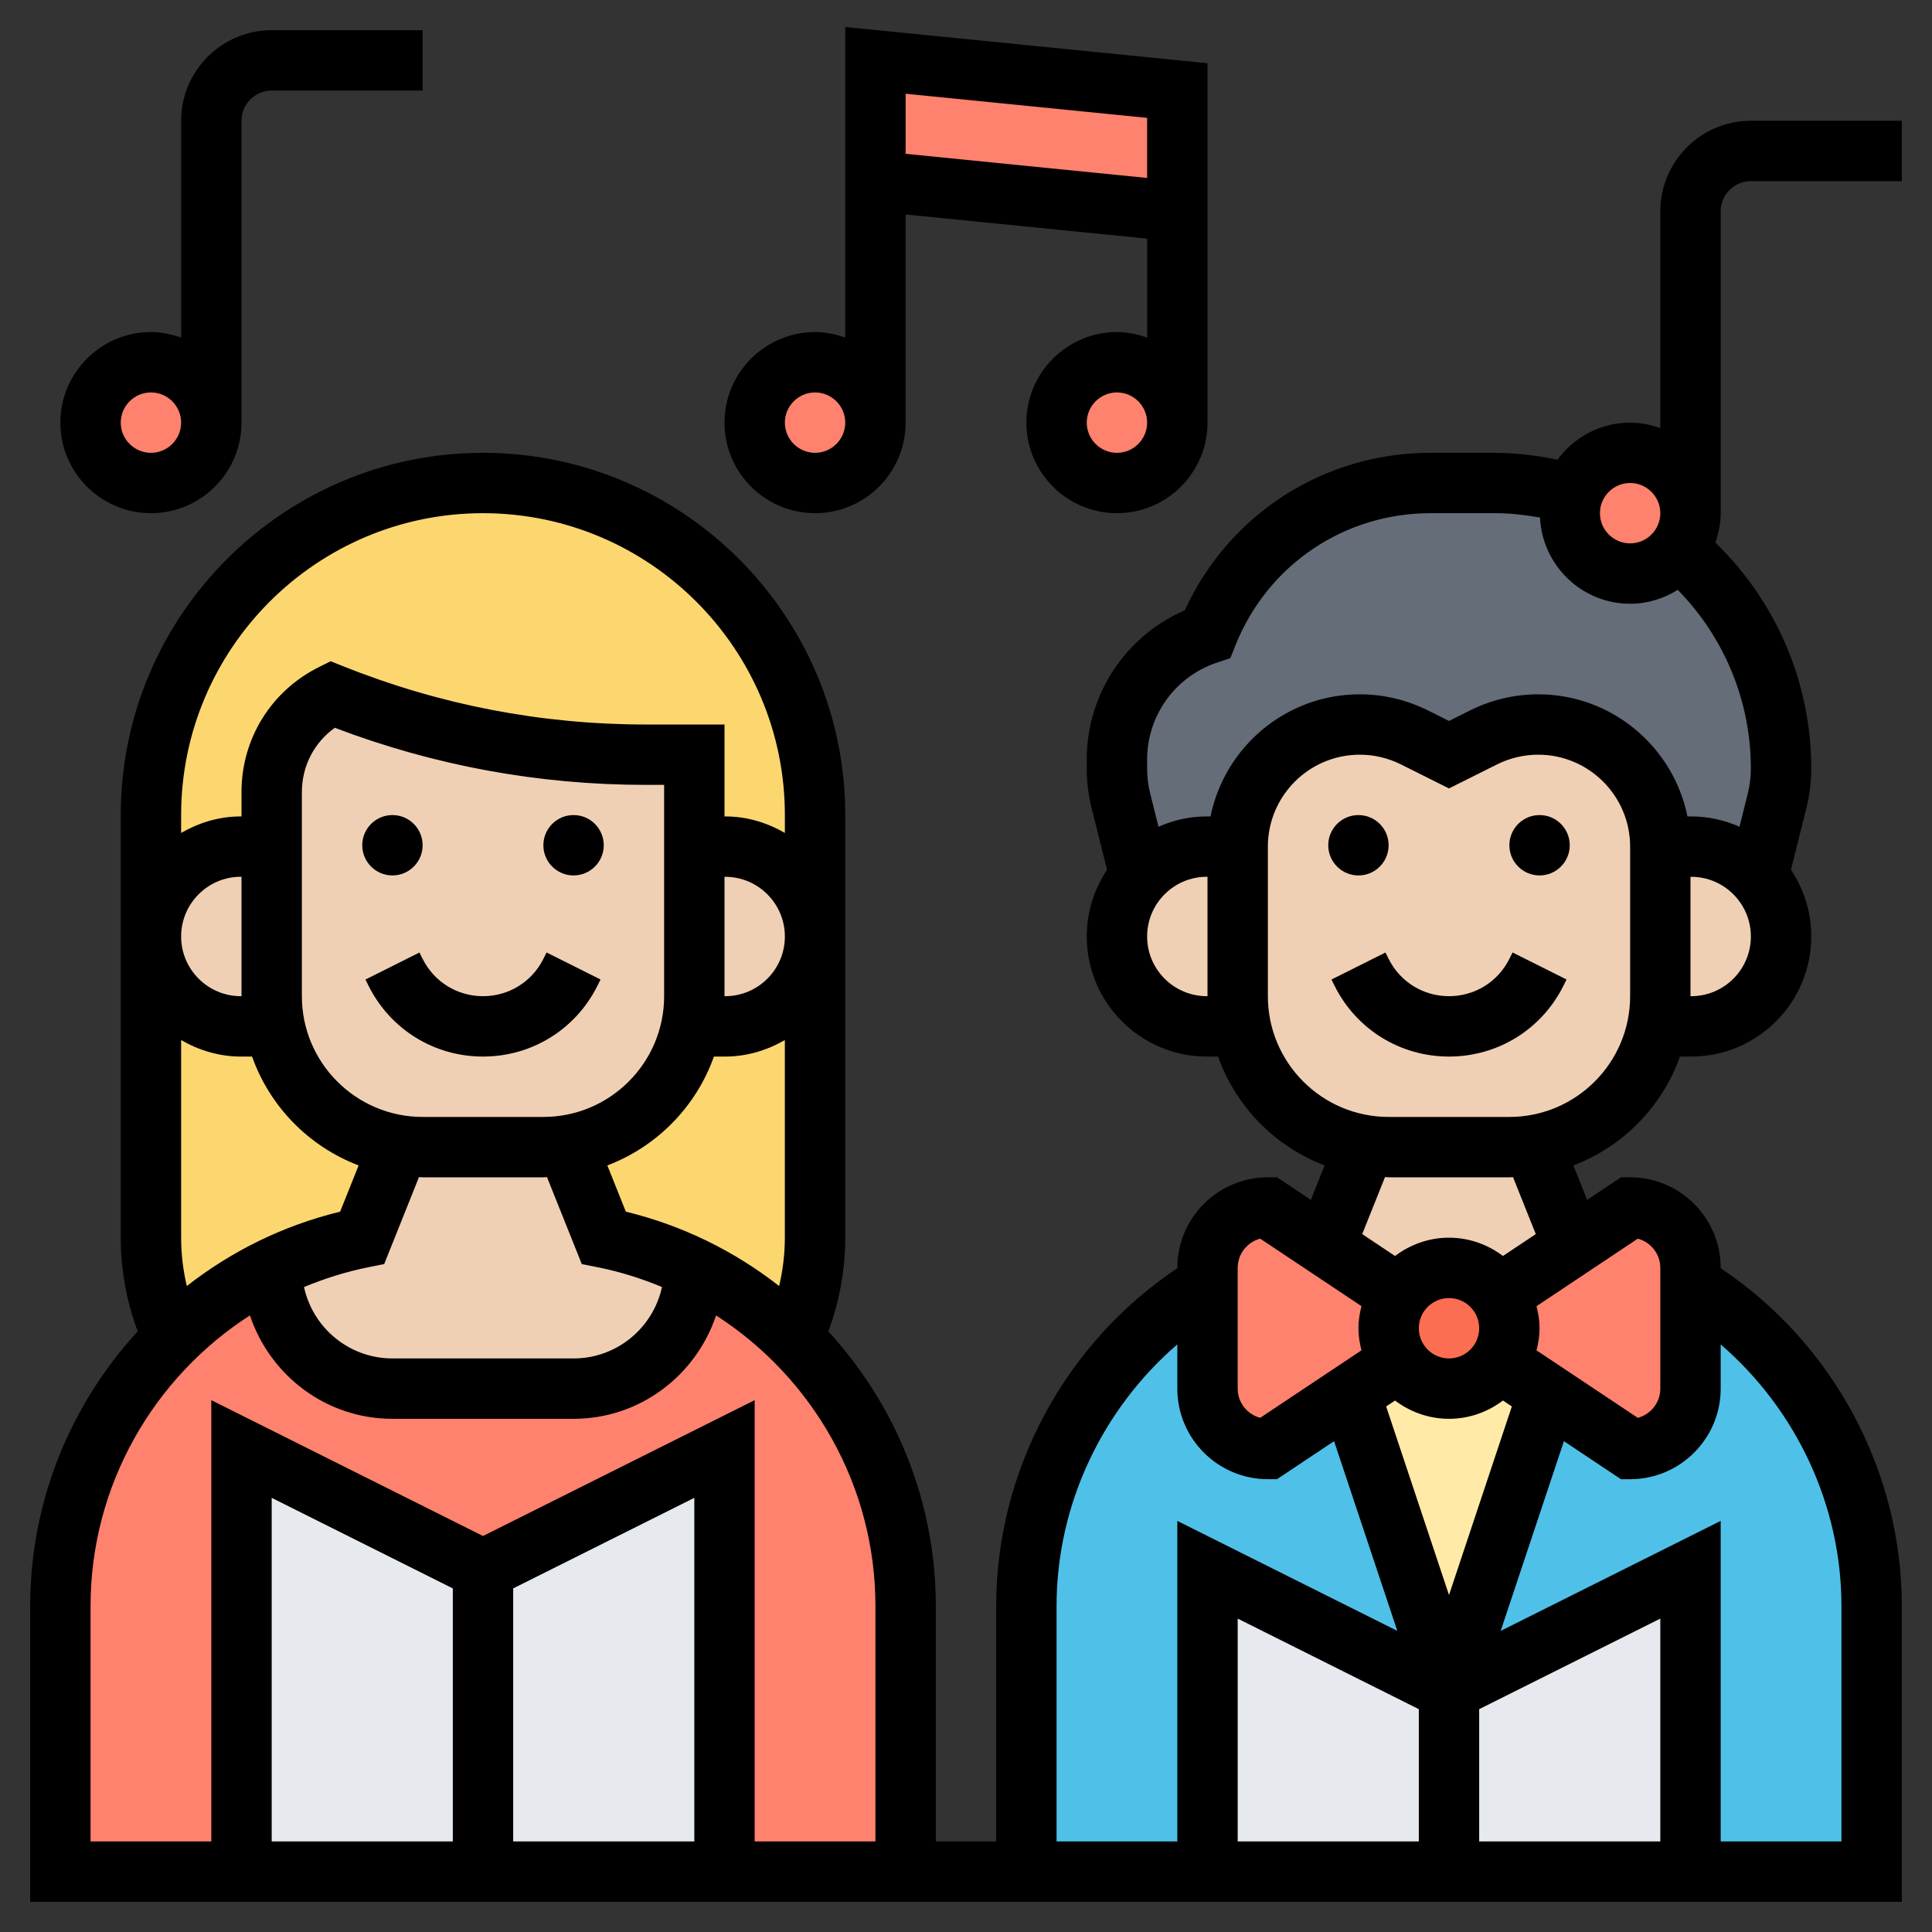 <svg id="Layer_5" enable-background="new 0 0 64 64" height="512" viewBox="0 0 64 64" width="512" xmlns="http://www.w3.org/2000/svg"><rect x="0" y="0" width="64" height="64" fill="#333333" stroke="none"/><g><g><g><path d="m30 53.2v8.8h-6v-14l-8 4-8-4v14h-6v-8.8c0-2.96 1.05-5.72 2.82-7.89.28-.34.58-.67.9-.98.95-.93 2.06-1.72 3.28-2.32.01 2.21 1.79 3.99 4 3.99h6c2.21 0 3.99-1.78 4-3.99 1.22.6 2.33 1.39 3.28 2.32 2.32 2.28 3.72 5.44 3.72 8.87z" fill="#ff826e"/></g><g><path d="m62 53.2v8.8h-6v-10l-8 4 3.27-9.82 2.73 1.82c1.1 0 2-.9 2-2v-3.45c3.64 2.21 6 6.19 6 10.65z" fill="#4fc1e9"/></g><g><path d="m44.73 46.18 3.27 9.82-8-4v10h-6v-8.8c0-4.46 2.36-8.44 6-10.65v3.45c0 1.1.9 2 2 2z" fill="#4fc1e9"/></g><g><path d="m48 46c.69 0 1.3-.36 1.66-.89l1.61 1.07-3.27 9.82-3.27-9.82 1.61-1.07c.36.53.97.89 1.66.89z" fill="#ffeaa7"/></g><g><path d="m56 42.55v3.45c0 1.1-.9 2-2 2l-2.73-1.82-1.61-1.07c.22-.32.34-.7.34-1.11s-.12-.79-.34-1.11l2.72-1.81 1.62-1.08c1.1 0 2 .9 2 2z" fill="#ff826e"/></g><g><path d="m46 44c0 .41.12.79.34 1.11l-1.61 1.07-2.73 1.82c-1.1 0-2-.9-2-2v-3.45-.55c0-1.1.9-2 2-2l1.62 1.08 2.72 1.81c-.22.32-.34.7-.34 1.11z" fill="#ff826e"/></g><g><path d="m49.66 42.89c.22.32.34.7.34 1.11s-.12.79-.34 1.11c-.36.53-.97.89-1.66.89s-1.3-.36-1.66-.89c-.22-.32-.34-.7-.34-1.11s.12-.79.34-1.11c.36-.53.97-.89 1.66-.89s1.3.36 1.66.89z" fill="#fc6e51"/></g><g><path d="m56 52v10h-8v-6z" fill="#e6e9ed"/></g><g><path d="m48 56v6h-8v-10z" fill="#e6e9ed"/></g><g><path d="m24 48v14h-8v-10z" fill="#e6e9ed"/></g><g><path d="m16 52v10h-8v-14z" fill="#e6e9ed"/></g><g><path d="m27 27v4.02c0-1.64-1.33-2.97-2.98-2.97h-1.02v-3.05h-1.61c-3.56 0-7.09-.68-10.39-2-1.23.61-2 1.87-2 3.24v1.81h-1.02c-1.65 0-2.98 1.33-2.98 2.97v-4.02c0-3.04 1.23-5.79 3.22-7.78s4.74-3.22 7.78-3.22c6.08 0 11 4.92 11 11z" fill="#fcd770"/></g><g><path d="m23 42.01c-.94-.46-1.94-.8-3-1.01l-1.22-3.06v-.01c2.06-.31 3.71-1.9 4.12-3.93h1.12c.82 0 1.57-.33 2.11-.87s.87-1.29.87-2.11v9.98c0 1.19-.26 2.31-.72 3.33-.95-.93-2.06-1.72-3.28-2.32z" fill="#fcd770"/></g><g><path d="m7.98 34h1.12c.41 2.03 2.06 3.62 4.12 3.93v.01l-1.22 3.06c-1.06.21-2.06.55-3 1.01-1.22.6-2.33 1.39-3.28 2.32-.46-1.02-.72-2.14-.72-3.33v-9.98c0 .82.33 1.57.87 2.11s1.29.87 2.11.87z" fill="#fcd770"/></g><g><path d="m39.98 28.05c-.82 0-1.57.33-2.11.87l-.23-.35-.51-2.05c-.09-.34-.13-.7-.13-1.06v-.3c0-1.89 1.21-3.56 3-4.16.6-1.51 1.64-2.76 2.93-3.63s2.83-1.37 4.46-1.37h2.15c.89 0 1.75.12 2.57.35-.07.2-.11.42-.11.65 0 1.1.9 2 2 2 .65 0 1.23-.32 1.6-.8 2.08 1.73 3.4 4.34 3.4 7.26 0 .36-.04.72-.13 1.06l-.51 2.05-.44.16c-.52-.43-1.18-.68-1.9-.68h-1.02c0-1.12-.45-2.13-1.18-2.87-.74-.73-1.75-1.18-2.87-1.18-.62 0-1.24.15-1.8.43l-1.15.57-1.15-.57c-.56-.28-1.18-.43-1.8-.43-2.24 0-4.05 1.81-4.05 4.05z" fill="#656d78"/></g><g><path d="m56.02 28.05c.72 0 1.38.25 1.9.68.66.54 1.08 1.37 1.08 2.29 0 .82-.33 1.57-.87 2.11s-1.29.87-2.11.87h-1.12c.07-.32.1-.66.1-1v-4.95z" fill="#f0d0b4"/></g><g><path d="m52.38 41.08-2.72 1.81c-.36-.53-.97-.89-1.66-.89s-1.3.36-1.66.89l-2.72-1.81c.13-.03.25-.05.38-.08l1.22-3.06v-.01c.25.05.51.07.78.07h4c.27 0 .53-.02.78-.07v.01l1.22 3.06c.13.03.25.05.38.08z" fill="#f0d0b4"/></g><g><path d="m53.82 25.18c.73.74 1.18 1.75 1.18 2.87v4.95c0 .34-.03.68-.1 1-.41 2.03-2.06 3.62-4.12 3.93-.25.05-.51.07-.78.07h-4c-.27 0-.53-.02-.78-.07-2.06-.31-3.71-1.9-4.12-3.93-.07-.32-.1-.66-.1-1v-4.95c0-2.24 1.81-4.05 4.05-4.05.62 0 1.24.15 1.8.43l1.15.57 1.15-.57c.56-.28 1.18-.43 1.8-.43 1.12 0 2.13.45 2.87 1.18z" fill="#f0d0b4"/></g><g><path d="m41.1 34h-1.12c-.82 0-1.57-.33-2.11-.87s-.87-1.29-.87-2.11.33-1.56.87-2.1 1.29-.87 2.11-.87h1.02v4.95c0 .34.03.68.1 1z" fill="#f0d0b4"/></g><g><path d="m24.02 28.05c1.65 0 2.98 1.33 2.98 2.97 0 .82-.33 1.57-.87 2.11s-1.29.87-2.11.87h-1.12c.07-.32.1-.66.1-1v-4.95z" fill="#f0d0b4"/></g><g><path d="m23 42.01c-.01 2.21-1.79 3.99-4 3.99h-6c-2.21 0-3.99-1.78-4-3.99.94-.46 1.94-.8 3-1.01l1.22-3.06v-.01c.25.05.51.07.78.07h4c.27 0 .53-.02.78-.07v.01l1.22 3.06c1.06.21 2.06.55 3 1.01z" fill="#f0d0b4"/></g><g><path d="m23 28.05v4.95c0 .34-.03.68-.1 1-.41 2.03-2.06 3.62-4.12 3.93-.25.05-.51.07-.78.07h-4c-.27 0-.53-.02-.78-.07-2.06-.31-3.71-1.9-4.12-3.93-.07-.32-.1-.66-.1-1v-4.95-1.81c0-1.37.77-2.63 2-3.24 3.3 1.32 6.83 2 10.39 2h1.61z" fill="#f0d0b4"/></g><g><path d="m9.1 34h-1.12c-.82 0-1.57-.33-2.11-.87s-.87-1.29-.87-2.11c0-1.64 1.33-2.97 2.98-2.97h1.02v4.95c0 .34.03.68.1 1z" fill="#f0d0b4"/></g><g><path d="m54 15c1.1 0 2 .9 2 2 0 .45-.15.86-.4 1.2-.37.48-.95.8-1.6.8-1.1 0-2-.9-2-2 0-.23.04-.45.11-.65.27-.78 1.02-1.35 1.89-1.35z" fill="#ff826e"/></g><g><path d="m39 3v4l-10-1v-4z" fill="#ff826e"/></g><g><circle cx="37" cy="14" fill="#ff826e" r="2"/></g><g><circle cx="27" cy="14" fill="#ff826e" r="2"/></g><g><circle cx="5" cy="14" fill="#ff826e" r="2"/></g></g><g><path d="m50 31.764c-.381.762-1.147 1.236-2 1.236s-1.619-.474-2-1.236l-.105-.211-1.789.895.105.211c.722 1.444 2.174 2.341 3.789 2.341s3.067-.897 3.789-2.342l.105-.211-1.789-.895z"/><circle cx="45" cy="28" r="1"/><circle cx="51" cy="28" r="1"/><path d="m18 31.764c-.381.762-1.147 1.236-2 1.236s-1.619-.474-2-1.236l-.105-.211-1.789.895.105.211c.722 1.444 2.174 2.341 3.789 2.341s3.067-.897 3.789-2.342l.105-.211-1.789-.895z"/><circle cx="13" cy="28" r="1"/><circle cx="19" cy="28" r="1"/><path d="m5 17c1.654 0 3-1.346 3-3v-10c0-.551.449-1 1-1h5v-2h-5c-1.654 0-3 1.346-3 3v7.184c-.314-.112-.648-.184-1-.184-1.654 0-3 1.346-3 3s1.346 3 3 3zm0-4c.551 0 1 .449 1 1s-.449 1-1 1-1-.449-1-1 .449-1 1-1z"/><path d="m57 7c0-.551.449-1 1-1h5v-2h-5c-1.654 0-3 1.346-3 3v7.184c-.314-.112-.648-.184-1-.184-.989 0-1.86.487-2.407 1.227-.675-.135-1.359-.227-2.053-.227h-2.155c-3.533 0-6.68 2.034-8.138 5.218-1.96.846-3.247 2.779-3.247 4.944v.298c0 .44.054.879.161 1.307l.511 2.043.004-.001c-.426.633-.676 1.394-.676 2.213 0 2.194 1.784 3.978 3.978 3.978h.372c.59 1.66 1.887 2.982 3.53 3.606l-.456 1.141-1.121-.747h-.303c-1.654 0-3 1.346-3 3v.012c-3.712 2.474-6 6.705-6 11.186v7.802h-2v-7.802c0-3.463-1.339-6.676-3.561-9.093.366-.992.561-2.031.561-3.105v-14c0-6.617-5.383-12-12-12s-12 5.383-12 12v14c0 1.073.195 2.113.561 3.104-2.222 2.418-3.561 5.631-3.561 9.094v9.802h62v-9.802c0-4.481-2.287-8.711-6-11.186v-.012c0-1.654-1.346-3-3-3h-.303l-1.121.747-.456-1.141c1.644-.624 2.941-1.946 3.53-3.606h.372c2.194 0 3.978-1.784 3.978-3.978 0-.82-.25-1.583-.677-2.216l.006.001.51-2.042c.107-.426.161-.865.161-1.305 0-2.842-1.155-5.523-3.176-7.488.106-.306.176-.63.176-.972zm-17.022 26c-1.091 0-1.978-.887-1.978-1.978s.887-1.978 1.978-1.978h.022v3.956zm1.022 9c0-.464.317-.854.746-.968l3.355 2.236c-.06.236-.101.478-.101.732s.041.496.101.731l-3.355 2.236c-.429-.113-.746-.503-.746-.967zm7 5c.673 0 1.288-.23 1.788-.606l.294.196-2.082 6.248-2.082-6.247.294-.196c.5.375 1.115.605 1.788.605zm-1-3c0-.552.449-1 1-1s1 .448 1 1-.449 1-1 1-1-.448-1-1zm8 17h-6v-4.382l6-3zm-8 0h-6v-7.382l6 3zm-12-7.802c0-3.342 1.505-6.51 4-8.663v1.465c0 1.654 1.346 3 3 3h.303l1.89-1.26 2.095 6.285-7.288-3.643v10.618h-4zm-28.812-10.596c-.121-.521-.188-1.056-.188-1.602v-6.547c.585.338 1.254.547 1.978.547h.372c.589 1.66 1.887 2.982 3.53 3.606l-.613 1.532c-1.89.459-3.609 1.315-5.079 2.464zm1.812-9.602h-.022c-1.091 0-1.978-.887-1.978-1.978s.887-1.978 1.978-1.978h.022zm10 4h-4c-2.206 0-4-1.794-4-4v-6.764c0-.857.409-1.641 1.091-2.127 3.298 1.255 6.759 1.891 10.294 1.891h.615v7c0 2.206-1.794 4-4 4zm-5.804 4.98.531-.106 1.152-2.88c.041.001.08.006.121.006h4c.041 0 .08-.005.12-.006l1.152 2.88.531.106c.74.148 1.448.373 2.126.654-.292 1.351-1.493 2.366-2.929 2.366h-6c-1.436 0-2.637-1.015-2.929-2.365.677-.281 1.385-.506 2.125-.655zm8.536-1.842-.613-1.532c1.643-.624 2.941-1.946 3.53-3.606h.372c.723 0 1.393-.209 1.978-.547v6.547c0 .547-.067 1.081-.189 1.602-1.468-1.149-3.188-2.005-5.078-2.464zm3.268-11.093h.022c1.09 0 1.978.887 1.978 1.978s-.887 1.977-1.978 1.977h-.022zm-8-12.045c5.514 0 10 4.486 10 10v.592c-.585-.339-1.254-.547-1.978-.547h-.022v-3.045h-2.615c-3.446 0-6.815-.649-10.014-1.929l-.417-.167-.402.201c-1.574.788-2.552 2.371-2.552 4.131v.809h-.022c-.723 0-1.393.209-1.978.547v-.592c0-5.514 4.486-10 10-10zm-13 36.198c0-3.978 2.078-7.565 5.279-9.624.664 1.984 2.518 3.426 4.721 3.426h6c2.203 0 4.057-1.442 4.721-3.425 3.201 2.059 5.279 5.646 5.279 9.623v7.802h-4v-14.618l-9 4.5-9-4.5v14.618h-4zm12 7.802h-6v-11.382l6 3zm2-8.382 6-3v11.382h-6zm44 .58v7.802h-4v-10.618l-7.288 3.644 2.095-6.285 1.89 1.26h.303c1.654 0 3-1.346 3-3v-1.465c2.495 2.152 4 5.32 4 8.662zm-6.746-12.166c.429.114.746.504.746.968v4c0 .464-.317.854-.746.968l-3.355-2.236c.06-.236.101-.478.101-.732s-.041-.496-.101-.731zm-3.379-.151-1.087.725c-.5-.376-1.115-.606-1.788-.606s-1.288.23-1.788.606l-1.087-.725.755-1.887c.04.001.079.006.12.006h4c.041 0 .08-.005.12-.006zm3.125-7.881c0 2.206-1.794 4-4 4h-4c-2.206 0-4-1.794-4-4v-4.955c0-1.679 1.366-3.045 3.045-3.045.471 0 .941.111 1.362.322l1.593.796 1.594-.797c.42-.21.891-.321 1.361-.321 1.679 0 3.045 1.366 3.045 3.045zm2.022 0h-.022v-3.955h.022c1.09 0 1.978.887 1.978 1.978s-.887 1.977-1.978 1.977zm1.978-7.54c0 .276-.034.553-.101.821l-.276 1.106c-.491-.217-1.03-.342-1.6-.342h-.124c-.466-2.304-2.505-4.045-4.944-4.045-.78 0-1.561.185-2.256.533l-.699.349-.698-.349c-.697-.348-1.477-.533-2.257-.533-2.439 0-4.478 1.741-4.944 4.045h-.124c-.57 0-1.11.125-1.6.342l-.276-1.105c-.067-.269-.101-.546-.101-.822v-.298c0-1.46.931-2.751 2.316-3.213l.44-.146.172-.431c1.063-2.656 3.597-4.372 6.457-4.372h2.155c.498 0 .989.059 1.474.144.077 1.586 1.381 2.856 2.986 2.856.581 0 1.118-.173 1.578-.46 1.546 1.576 2.422 3.689 2.422 5.92zm-4-7.46c-.551 0-1-.449-1-1s.449-1 1-1 1 .449 1 1-.449 1-1 1z"/><path d="m27 17c1.654 0 3-1.346 3-3v-6.895l8 .8v3.279c-.314-.112-.648-.184-1-.184-1.654 0-3 1.346-3 3s1.346 3 3 3 3-1.346 3-3v-11.905l-12-1.2v10.289c-.314-.112-.648-.184-1-.184-1.654 0-3 1.346-3 3s1.346 3 3 3zm10-2c-.551 0-1-.449-1-1s.449-1 1-1 1 .449 1 1-.449 1-1 1zm1-11.095v1.99l-8-.8v-1.99zm-11 9.095c.551 0 1 .449 1 1s-.449 1-1 1-1-.449-1-1 .449-1 1-1z"/></g></g></svg>